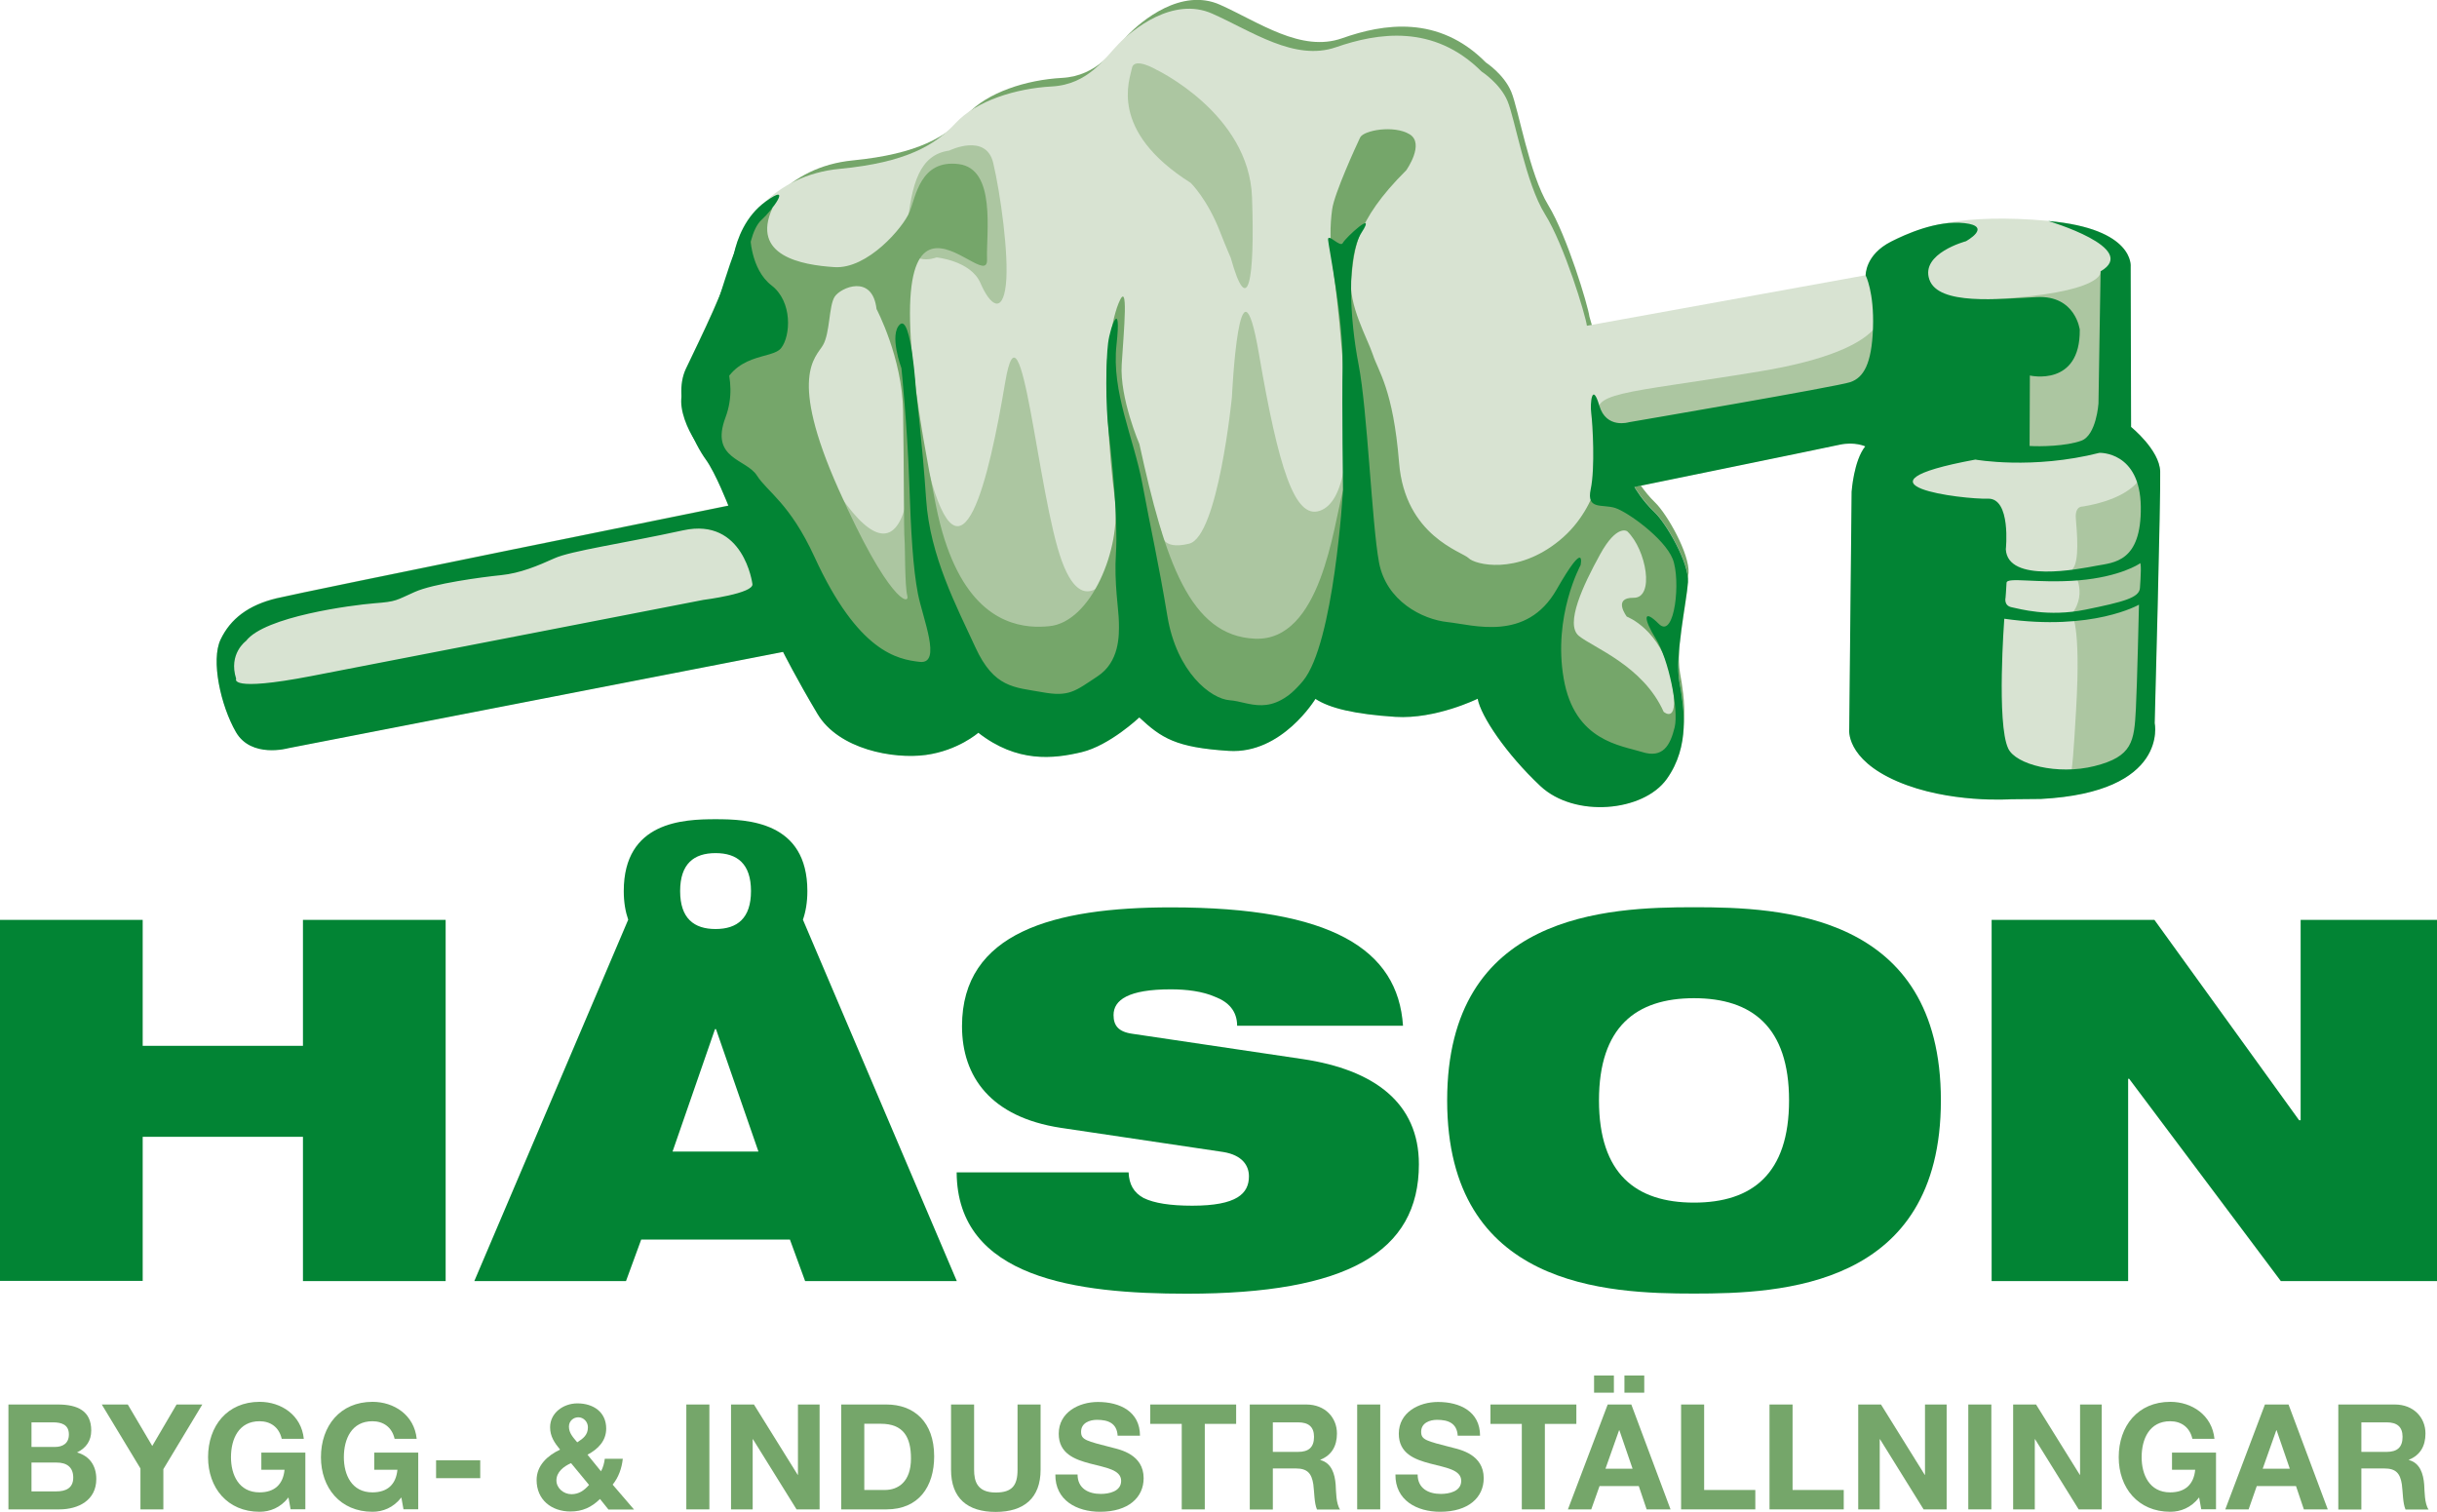 <?xml version="1.0" encoding="utf-8"?>
<!-- Generator: Adobe Illustrator 26.5.0, SVG Export Plug-In . SVG Version: 6.00 Build 0)  -->
<svg version="1.1" id="Lager_1" xmlns="http://www.w3.org/2000/svg" xmlns:xlink="http://www.w3.org/1999/xlink" x="0px" y="0px"
	 viewBox="0 0 173.35 107.54" style="enable-background:new 0 0 173.35 107.54;" xml:space="preserve">
<style type="text/css">
	.st0{fill:#75A66A;}
	.st1{fill:#D8E3D2;}
	.st2{fill:#ACC6A1;}
	.st3{fill:#028434;}
	.st4{fill:none;}
</style>
<g>
	<g>
		<path class="st0" d="M113.06,22.52c-0.1-0.77-1.58-5.72-2.93-7.93s-2.11-6.81-2.63-8.06c-0.52-1.25-1.81-2.09-1.81-2.09
			c-3.37-3.4-7.31-2.75-10.22-1.72s-5.91-1.14-8.68-2.38c-2.76-1.24-5.61,1.16-6.57,2.16c-0.96,1-2.13,2.9-4.68,3.04
			s-5.3,1.03-6.75,2.6s-3.47,2.81-8.14,3.27c-4.67,0.46-6.99,3.95-7.42,6.05s-2.33,5.92-3.37,8.15s0.7,5.49,1.38,6.45
			c0.69,0.95,1.29,4.6,1.29,4.6s-29.73,6.14-31.7,6.62s-3.24,1.46-3.93,2.94s0.29,3.4,1.37,5.29s3.67,1.15,3.67,1.15l34.71-6.88
			c0,0,0.93,1.88,2.41,4.4c1.48,2.52,5.33,3.23,7.59,2.92c2.26-0.31,3.69-1.58,3.69-1.58c2.71,2.15,5.27,1.86,7.24,1.38
			s4.05-2.47,4.05-2.47c1.55,1.47,2.56,2.14,6.28,2.38c3.73,0.24,6.07-3.71,6.07-3.71c1,0.67,2.77,1.09,5.61,1.27
			c2.83,0.18,5.77-1.3,5.77-1.3c0.22,1.23,1.99,3.92,4.39,6.2c2.4,2.28,7.22,1.83,8.86-0.51c1.65-2.34,1.22-5.06,0.89-6.91
			c-0.33-1.84,0.52-5.73,0.61-7.09c0.09-1.36-1.53-4.2-2.37-5.01s-1.38-1.76-1.38-1.76L113.06,22.52z"/>
		<path class="st1" d="M143.06,56.84c0,0-4.42,0.32-8.11-1.28c-3.69-1.6-3.4-3.71-3.4-3.71l0.17-16.88c0,0,0.14-2.22,0.97-3.23
			c0,0-0.74-0.35-1.81-0.12c-1.08,0.23-14.61,3.01-14.61,3.01s0.55,0.95,1.4,1.76s2.5,3.65,2.41,5.01s-0.94,5.25-0.61,7.09
			s0.77,4.57-0.9,6.91c-1.67,2.34-6.55,2.78-8.99,0.5c-2.43-2.28-4.23-4.98-4.46-6.21c0,0-2.98,1.48-5.85,1.29
			c-2.87-0.18-4.67-0.6-5.69-1.28c0,0-2.38,3.95-6.16,3.7c-3.78-0.24-4.8-0.92-6.37-2.38c0,0-2.1,1.99-4.1,2.47
			c-2,0.48-4.6,0.77-7.35-1.38c0,0-1.45,1.27-3.74,1.58c-2.3,0.31-6.2-0.4-7.7-2.92c-1.51-2.53-2.45-4.41-2.45-4.41l-35.2,6.85
			c0,0-2.63,0.74-3.72-1.15s-1.8-5.12-1.09-6.6c0.7-1.47,1.98-2.45,3.98-2.93s32.14-6.59,32.14-6.59s-0.91-2.34-1.61-3.29
			c-0.7-0.96-2.46-4.22-1.41-6.45c1.05-2.23,2.97-6.05,3.41-8.15s2.79-5.59,7.52-6.04s6.79-1.69,8.25-3.26
			c1.47-1.58,4.26-2.46,6.84-2.6c2.59-0.14,3.77-2.03,4.75-3.03s3.86-3.39,6.66-2.15c2.8,1.24,5.85,3.41,8.8,2.39
			s6.94-1.68,10.36,1.73c0,0,1.31,0.84,1.84,2.09c0.53,1.25,1.29,5.85,2.67,8.06c1.38,2.21,2.88,7.17,2.98,7.93l19.81-3.59
			c0,0,0.14-1.57,2.03-2.51c1.88-0.94,4.78-1.91,10.97-1.36c6.19,0.55,5.86,3.26,5.86,3.26l0.03,11.39c0,0,2.02,1.62,2.07,3.16
			s-0.39,17.9-0.39,17.9s1.05,4.92-8.09,5.4L143.06,56.84z"/>
		<path class="st2" d="M67.52,10.71c0,0,2.62-1.28,3.13,0.88s1.13,6.56,0.9,8.66c-0.24,2.11-1.12,1.48-1.81-0.12
			c-0.69-1.59-3.12-1.82-3.12-1.82s-2.41,0.95-2.09-2.16S65.41,11.01,67.52,10.71z"/>
		<path class="st2" d="M64.68,34.17c0,0-0.43,9.4-6.48-1.45c0,0,3.41,13.03,6.59,12.41S64.68,34.17,64.68,34.17z"/>
		<path class="st2" d="M79.34,40.17c0,0-2.08,4.41-3.8-0.24c-1.72-4.65-2.89-19.57-4.04-12.73c-1.15,6.84-3.1,15.35-5.45,6.3
			c0,0-0.15,11.48,6.59,12.13C79.38,46.28,79.34,40.17,79.34,40.17z"/>
		<path class="st2" d="M86.79,16.5c0.34,0.88,0.76,1.85,0.76,1.85c1.22,4.37,1.72,1.63,1.51-4.32c-0.21-5.95-6.82-9.08-6.82-9.08
			s-1.56-0.92-1.72-0.11c-0.15,0.81-1.71,4.45,4.18,8.17C84.7,13.01,85.89,14.17,86.79,16.5z"/>
		<path class="st2" d="M82.64,37.89c0,0-0.11,1.29,1.95,0.78c2.06-0.52,3.04-10.43,3.04-10.43s0.52-11.26,1.92-3.08
			s2.55,11.74,4.3,11.18c1.76-0.56,2.45-4.24,1.64-11.39c0,0,0.91,11.76,0.67,15.45c-0.24,3.69-1.18,8.99-6.49,11.18
			c-5.3,2.19-7.98-6.48-7.98-6.48S79.63,29.33,82.64,37.89z"/>
		<path class="st2" d="M152.68,32.8c0,0,0.22,2.43-4.53,3.23c0,0-0.56-0.07-0.49,0.85c0.07,0.92,0.29,3.06-0.25,3.62
			c0,0,1.19,1.59-0.05,3.19c0,0,0.68,0.62,0.32,6.76c-0.35,6.14-0.39,4.93-1.1,5.26c0,0,4.33-0.03,5.45-2.15
			c1.12-2.13,0.65-10.05,0.65-10.05L152.68,32.8z"/>
		<path class="st0" d="M78.71,26.08c-0.01,1.72,0.11,5.8,0.59,9.38c0.48,3.58-1.7,8.8-4.66,9.08c-0.41,0.04-0.89,0.06-1.4,0.01
			c-2.18-0.22-5.26-1.67-6.65-8.52c-5.77-28.4,3.73-14.6,3.62-17.58c-0.07-1.85,0.68-6.46-2.03-6.78c-2.71-0.33-3.03,2.29-3.48,3.4
			c-0.45,1.11-2.99,4.08-5.34,3.93c-2.34-0.15-5.97-0.8-4.41-4.21c0,0-1.3-0.18-2.07,2.35c-0.77,2.53-1.4,5.22-2.19,6.99
			c-0.8,1.77-2.18,4.34-0.46,7.1c1.72,2.77,6.23,9.35,6.23,9.35l2.79,7.14c0,0,8.04,2.59,8.58,2.54c0.53-0.04,5.33,0.87,6.4,0.79
			c1.07-0.08,6.31-2.1,6.31-2.1l5.09,1.86l4.01,0.26l4.4-3.53l8.52-0.36l6.12,2.75l5.98,4.95l4.33-1.33c0,0,1.28,0.08-0.25-7.91
			c0,0,3.31-5.4-2.77-10.04l-1.89-3.61c0,0-0.1,3.96-3.15,6.45c-3.04,2.49-6.03,1.71-6.46,1.26s-4.53-1.56-4.95-6.79
			c-0.42-5.22-1.48-6.5-1.86-7.67c-0.38-1.16-1.78-3.58-1.54-5.48c0.23-1.91,0.18-3.94,3.91-7.65c0,0,1.34-1.89,0.24-2.56
			S97,9.26,96.75,9.78s-1.84,3.98-1.99,5.11c-0.15,1.13-0.21,2.29,0.16,4.92c0.37,2.63,1.31,12.47,0.61,15.09
			c-0.7,2.61-1.58,10.73-6.26,10.53c-4.64-0.19-6.41-5.56-8.22-13.84c0,0-1.41-3.27-1.26-5.67s0.52-6.19-0.23-4.33
			C78.95,23.09,78.71,26.08,78.71,26.08 M113.82,39.43c1.2-2.18,1.93-1.64,1.93-1.64c1.36,1.3,1.97,4.76,0.45,4.73
			c-1.52-0.02-0.48,1.34-0.48,1.34s2.46,0.92,3.15,4.38c0.69,3.46-0.53,2.39-0.53,2.39c-1.46-3.28-5.02-4.57-6.03-5.4
			S112.62,41.61,113.82,39.43z M58.54,24.55c0.51-0.88,0.41-2.78,0.83-3.44c0.42-0.66,2.69-1.65,2.98,0.87c0,0,1.83,3.46,1.89,7.25
			s0.05,8.65,0.1,9.11c0.05,0.46,0.01,3.34,0.2,4.04c0.18,0.69-1.32,0.45-4.9-7.6C56.05,26.74,58.03,25.43,58.54,24.55z"/>
		<path class="st3" d="M53.36,16.71c0,0,0.01,2.43,1.52,3.59c1.51,1.16,1.36,3.59,0.69,4.45c-0.66,0.86-3.43,0.23-4.39,3.35
			s-0.95,1.63-0.7,3.54s-2.31-1.48-2-3.45c0.31-1.97,1.16-3.3,2.04-5.29C51.42,20.91,52.41,16.04,53.36,16.71z"/>
		<path class="st2" d="M149.42,19.31c0,0,0.41,1.54-7.91,1.99l-0.69,10.74c0,0,7.56,1.16,9.16-1.23L149.42,19.31z"/>
		<path class="st1" d="M52.72,36.62l-30.87,5.74c0,0-3.73,0.48-5.07,2.92s-0.28,4.38-0.28,4.38l38.29-6.86L52.72,36.62z"/>
		<path class="st2" d="M133.82,21.82c0,0,1.23,2.97-8.66,4.6s-12.29,1.42-11.29,3.5s13.23-0.58,13.23-0.58
			S136.91,28.92,133.82,21.82z"/>
		<path class="st3" d="M16.78,52.07c1.09,1.89,3.72,1.15,3.72,1.15l35.2-6.85c0,0,0.94,1.88,2.45,4.41c1.51,2.53,5.41,3.23,7.7,2.92
			c2.3-0.31,3.74-1.58,3.74-1.58c2.75,2.15,5.34,1.86,7.35,1.38c2-0.48,4.1-2.47,4.1-2.47c1.58,1.47,2.59,2.14,6.37,2.38
			c3.78,0.24,6.16-3.7,6.16-3.7c1.02,0.67,2.81,1.09,5.69,1.28c2.87,0.18,5.85-1.29,5.85-1.29c0.22,1.23,2.02,3.92,4.46,6.21
			c2.43,2.28,7.32,1.84,8.99-0.5c1.67-2.34,1.24-5.06,0.9-6.91s0.52-5.73,0.61-7.09s-1.55-4.2-2.41-5.01s-1.4-1.76-1.4-1.76
			s13.53-2.77,14.61-3.01c1.08-0.23,1.81,0.12,1.81,0.12c-0.82,1.01-0.97,3.23-0.97,3.23l-0.17,16.88c0,0-0.29,2.11,3.4,3.71
			c3.69,1.6,8.11,1.28,8.11,1.28l2.13-0.02c9.14-0.48,8.09-5.4,8.09-5.4s0.44-16.36,0.39-17.9c-0.05-1.53-2.07-3.16-2.07-3.16
			l-0.03-11.39c0,0,0.33-2.71-5.86-3.26c0,0,6.55,1.94,3.72,3.58l-0.15,9.4c0,0-0.15,2.27-1.23,2.65c-1.09,0.39-2.91,0.42-3.67,0.37
			l0.02-5.01c0,0,3.59,0.84,3.55-3.26c0,0-0.3-2.45-3.04-2.32c-2.74,0.13-7.02,0.61-7.66-1.25c-0.64-1.86,2.6-2.72,2.6-2.72
			s1.93-1.06-0.1-1.29c-1.99-0.22-4.19,0.8-5.21,1.31c-1.88,0.94-1.82,2.41-1.82,2.41s0.61,1.18,0.52,3.75
			c-0.09,2.57-0.68,3.52-1.61,3.84c-0.93,0.32-15.74,2.85-15.74,2.85s-1.63,0.51-2.12-1.19c-0.5-1.7-0.67-0.19-0.57,0.57
			c0.1,0.77,0.28,3.89-0.04,5.39c-0.32,1.5,0.84,1.04,1.74,1.33s3.5,2.16,4.09,3.62c0.59,1.46,0.16,5.76-0.98,4.63
			c-1.14-1.14-1.11-0.38-0.22,1.05c0.9,1.42,1.65,5.04,1.34,6.31c-0.31,1.27-0.83,2.22-2.31,1.75c-1.49-0.47-4.81-0.76-5.58-5.22
			c-0.78-4.45,1.2-8.07,1.2-8.07s0.43-2-1.71,1.74s-5.93,2.5-7.74,2.31c-1.81-0.19-4.38-1.5-4.89-4.26
			c-0.51-2.76-0.82-10.83-1.45-14.06c-0.63-3.23-0.87-7.72,0.22-9.4s-1.16,0.38-1.34,0.75c-0.18,0.37-1.09-0.75-1.05-0.22
			c0.04,0.53,1.08,5.61,1.03,8.79c-0.05,3.18,0.03,9.03,0.03,9.03s-0.63,10.89-2.85,13.56c-2.22,2.67-3.83,1.46-5.19,1.37
			c-1.36-0.09-3.79-2-4.45-5.98s-1.15-6.02-1.77-9.36c-0.62-3.34-2.22-6.56-1.85-9.95c0.37-3.39-0.45-1.32-0.6-0.11
			c-0.15,1.2-0.2,4.31,0.05,6.38c0.25,2.06,0.66,6.33,0.51,8.53c-0.14,2.2,0.2,4.03,0.21,4.95c0.02,0.92,0.05,2.82-1.54,3.85
			c-1.58,1.04-1.99,1.47-3.94,1.11c-1.95-0.35-3.4-0.29-4.73-3.19c-1.33-2.89-3.23-6.48-3.5-10.5c-0.27-4.01-0.72-7.7-0.72-7.7
			s-0.33-5.47-1.14-4.77c-0.8,0.71,0.1,3.12,0.1,3.12s0.42,4.12,0.55,7.97c0.13,3.84,0.28,6.28,0.62,8.05s1.73,5.04,0.14,4.87
			c-1.58-0.18-4.38-0.68-7.49-7.46c-1.76-3.83-3.35-4.62-4.1-5.8c-0.76-1.19-3.34-1.17-2.24-4.11c1.1-2.94-0.74-5.03-0.21-6.14
			s1.69-3.91,1.75-4.74c0.05-0.83,0.32-2.56,1.04-3.2s2.25-2.71,0.29-1.3c-1.45,1.04-2.04,2.67-2.27,3.75
			c-0.44,2.1-2.35,5.92-3.41,8.15c-1.05,2.23,0.71,5.49,1.41,6.45c0.7,0.96,1.61,3.29,1.61,3.29s-30.14,6.11-32.14,6.59
			s-3.28,1.46-3.98,2.93C14.99,46.95,15.69,50.18,16.78,52.07z M142.57,44.01c6.29,0.9,9.58-1,9.58-1s-0.13,5.73-0.22,7.42
			c-0.12,2.32-0.24,3.38-2.94,4.06c-2.64,0.66-5.61-0.11-6.14-1.25C142.01,51.48,142.57,44.01,142.57,44.01z M142.66,42.51
			c0,0,0.05-0.59,0.07-1.05c0.02-0.45,2.15,0.06,5.12-0.18c2.98-0.25,4.33-1.18,4.33-1.18c0.17-0.29,0.09,1.02,0.04,1.72
			c-0.04,0.7-1.18,0.99-3.86,1.54s-4.72-0.06-5.28-0.17C142.52,43.07,142.66,42.51,142.66,42.51z M140.51,32.69
			c0,0,4.05,0.73,8.83-0.48c0,0,2.89-0.12,2.94,3.83s-1.92,3.97-3.15,4.2s-6.32,1.26-6.45-1.17c0,0,0.39-3.67-1.29-3.6
			C139.72,35.53,130.84,34.48,140.51,32.69z M16.8,48.28c-0.57-1.78,0.7-2.69,0.7-2.69c1.33-1.74,7.53-2.55,9.13-2.68
			c1.6-0.12,1.53-0.21,2.86-0.8c1.33-0.6,4.77-1.06,6.15-1.2s2.62-0.67,3.8-1.2c1.17-0.53,4.85-1.05,9.16-1.99s4.92,3.81,4.92,3.81
			c0.15,0.68-3.49,1.14-3.49,1.14s-21.98,4.28-27.9,5.42C16.21,49.23,16.8,48.28,16.8,48.28z"/>
	</g>
	<g>
		<path class="st3" d="M21.55,80.86h-11.4v10.25H0V65.43h10.15v8.96h11.4v-8.96H31.7v25.69H21.55V80.86z"/>
		<path class="st3" d="M75.45,80.22c-4.97-0.76-7.02-3.63-7.02-7.23c0-6.66,6.51-8.45,14.86-8.45c11.44,0,16.15,2.99,16.51,8.42
			h-11.8c0-1.04-0.61-1.69-1.55-2.05c-0.9-0.4-2.05-0.54-3.17-0.54c-3.02,0-4.07,0.76-4.07,1.83c0,0.72,0.32,1.19,1.33,1.33
			l12.12,1.8c5.11,0.76,8.27,3.13,8.27,7.48c0,6.26-5.11,9.21-16.51,9.21c-7.81,0-16.33-1.08-16.37-8.63h12.23
			c0.04,0.86,0.36,1.44,1.08,1.83c0.75,0.36,1.87,0.54,3.45,0.54c3.17,0,4.03-0.86,4.03-2.09c0-0.76-0.47-1.51-1.83-1.73
			L75.45,80.22z"/>
		<path class="st3" d="M120.5,64.53c6.15,0,17.56,0.43,17.56,13.74s-11.4,13.74-17.56,13.74c-6.15,0-17.56-0.43-17.56-13.74
			S114.35,64.53,120.5,64.53z M120.5,85.54c4.14,0,6.76-2.05,6.76-7.27c0-5.22-2.63-7.27-6.76-7.27s-6.76,2.05-6.76,7.27
			C113.74,83.49,116.36,85.54,120.5,85.54z"/>
		<path class="st3" d="M141.66,65.43h11.59l10.29,14.25h0.11V65.43h9.71v25.69h-11.12l-10.79-14.39h-0.07v14.39h-9.71V65.43z"/>
		<g>
			<polygon class="st4" points="50.86,73.2 47.84,81.91 53.96,81.91 50.94,73.2 			"/>
			<path class="st3" d="M57.12,65.43h-0.01c0.2-0.57,0.32-1.24,0.32-2.05c0-4.95-4.24-5.11-6.53-5.11c-2.29,0-6.53,0.16-6.53,5.11
				c0,0.81,0.12,1.47,0.32,2.05h-0.01L33.74,91.12h10.79l1.08-2.95h10.58l1.08,2.95h10.79L57.12,65.43z M50.9,60.68
				c1.54,0,2.52,0.76,2.52,2.7c0,1.94-0.98,2.7-2.52,2.7c-1.54,0-2.52-0.76-2.52-2.7C48.38,61.44,49.36,60.68,50.9,60.68z
				 M47.84,81.91l3.02-8.71h0.07l3.02,8.71H47.84z"/>
		</g>
	</g>
	<g>
		<path class="st0" d="M0.6,99.9h3.51c1.42,0,2.38,0.46,2.38,1.85c0,0.73-0.36,1.24-1.01,1.56c0.91,0.26,1.37,0.96,1.37,1.89
			c0,1.52-1.28,2.16-2.63,2.16H0.6V99.9z M2.24,102.92H3.9c0.57,0,1-0.26,1-0.89c0-0.71-0.54-0.86-1.13-0.86H2.24V102.92z
			 M2.24,106.08H4c0.65,0,1.21-0.21,1.21-0.98c0-0.76-0.48-1.07-1.18-1.07H2.24V106.08z"/>
		<path class="st0" d="M9.99,104.45L7.24,99.9h1.85l1.74,2.95l1.73-2.95h1.83l-2.77,4.6v2.86H9.99V104.45z"/>
		<path class="st0" d="M20.52,106.51c-0.57,0.74-1.33,1.02-2.05,1.02c-2.31,0-3.67-1.72-3.67-3.88c0-2.22,1.36-3.94,3.67-3.94
			c1.53,0,2.97,0.94,3.14,2.63h-1.57c-0.19-0.83-0.8-1.25-1.58-1.25c-1.47,0-2.03,1.25-2.03,2.56c0,1.24,0.55,2.5,2.03,2.5
			c1.07,0,1.68-0.57,1.78-1.61h-1.65v-1.22h3.13v4.03h-1.05L20.52,106.51z"/>
		<path class="st0" d="M28.55,106.51c-0.57,0.74-1.33,1.02-2.05,1.02c-2.31,0-3.67-1.72-3.67-3.88c0-2.22,1.36-3.94,3.67-3.94
			c1.53,0,2.97,0.94,3.14,2.63h-1.57c-0.19-0.83-0.8-1.25-1.58-1.25c-1.47,0-2.03,1.25-2.03,2.56c0,1.24,0.55,2.5,2.03,2.5
			c1.07,0,1.68-0.57,1.78-1.61h-1.65v-1.22h3.13v4.03h-1.05L28.55,106.51z"/>
		<path class="st0" d="M31.02,103.87h3.14v1.27h-3.14V103.87z"/>
		<path class="st0" d="M42.68,106.62c-0.6,0.59-1.25,0.89-2.1,0.89c-1.35,0-2.41-0.83-2.41-2.24c0-1.04,0.79-1.75,1.67-2.16
			c-0.4-0.49-0.71-0.94-0.71-1.59c0-1.03,0.95-1.7,1.94-1.7c1.13,0,2.05,0.61,2.05,1.79c0,0.87-0.57,1.46-1.33,1.86l0.96,1.18
			c0.15-0.27,0.23-0.58,0.27-0.89h1.28c-0.07,0.67-0.3,1.32-0.72,1.84l1.52,1.77h-1.82L42.68,106.62z M40.62,104.07
			c-0.52,0.23-1.04,0.63-1.04,1.23c0,0.54,0.5,0.98,1.07,0.98c0.53,0,0.91-0.27,1.25-0.66L40.62,104.07z M41.14,100.81
			c-0.36,0-0.67,0.27-0.67,0.66c0,0.47,0.3,0.77,0.59,1.12c0.42-0.27,0.76-0.52,0.76-1.07C41.82,101.13,41.51,100.81,41.14,100.81z"
			/>
		<path class="st0" d="M48.82,99.9h1.64v7.46h-1.64V99.9z"/>
		<path class="st0" d="M52,99.9h1.63l3.11,5h0.02v-5h1.54v7.46h-1.64l-3.1-4.99h-0.02v4.99H52V99.9z"/>
		<path class="st0" d="M59.84,99.9h3.22c1.93,0,3.39,1.21,3.39,3.69c0,2.16-1.11,3.77-3.39,3.77h-3.22V99.9z M61.48,105.98h1.46
			c0.95,0,1.86-0.58,1.86-2.24c0-1.5-0.52-2.47-2.15-2.47h-1.17V105.98z"/>
		<path class="st0" d="M74.02,104.54c0,2.02-1.19,3-3.19,3c-2.01,0-3.18-0.97-3.18-3V99.9h1.64v4.64c0,0.81,0.21,1.62,1.54,1.62
			c1.17,0,1.55-0.51,1.55-1.62V99.9h1.64V104.54z"/>
		<path class="st0" d="M76.65,104.88c0,0.99,0.77,1.38,1.65,1.38c0.58,0,1.45-0.17,1.45-0.93c0-0.8-1.12-0.94-2.21-1.23
			c-1.11-0.29-2.23-0.72-2.23-2.12c0-1.53,1.44-2.26,2.79-2.26c1.56,0,2.99,0.68,2.99,2.4H79.5c-0.05-0.9-0.69-1.13-1.47-1.13
			c-0.52,0-1.13,0.22-1.13,0.85c0,0.58,0.36,0.65,2.23,1.13c0.54,0.14,2.22,0.48,2.22,2.17c0,1.37-1.08,2.39-3.1,2.39
			c-1.65,0-3.2-0.81-3.18-2.65H76.65z"/>
		<path class="st0" d="M84.06,101.28h-2.24V99.9h6.11v1.38H85.7v6.08h-1.64V101.28z"/>
		<path class="st0" d="M88.9,99.9h4.02c1.34,0,2.18,0.93,2.18,2.06c0,0.88-0.36,1.54-1.18,1.87v0.02c0.8,0.21,1.03,0.99,1.09,1.75
			c0.03,0.47,0.02,1.35,0.31,1.77h-1.64c-0.2-0.47-0.18-1.19-0.26-1.79c-0.12-0.78-0.42-1.13-1.24-1.13h-1.64v2.92H88.9V99.9z
			 M90.54,103.27h1.8c0.73,0,1.13-0.31,1.13-1.07c0-0.72-0.4-1.03-1.13-1.03h-1.8V103.27z"/>
		<path class="st0" d="M96.54,99.9h1.64v7.46h-1.64V99.9z"/>
		<path class="st0" d="M100.84,104.88c0,0.99,0.77,1.38,1.65,1.38c0.58,0,1.45-0.17,1.45-0.93c0-0.8-1.12-0.94-2.21-1.23
			c-1.11-0.29-2.23-0.72-2.23-2.12c0-1.53,1.44-2.26,2.79-2.26c1.56,0,2.99,0.68,2.99,2.4h-1.59c-0.05-0.9-0.69-1.13-1.47-1.13
			c-0.52,0-1.13,0.22-1.13,0.85c0,0.58,0.36,0.65,2.23,1.13c0.54,0.14,2.22,0.48,2.22,2.17c0,1.37-1.08,2.39-3.1,2.39
			c-1.65,0-3.2-0.81-3.18-2.65H100.84z"/>
		<path class="st0" d="M108.26,101.28h-2.24V99.9h6.11v1.38h-2.24v6.08h-1.64V101.28z"/>
		<path class="st0" d="M114.36,99.9h1.68l2.79,7.46h-1.7l-0.56-1.66h-2.79l-0.59,1.66h-1.66L114.36,99.9z M113.39,97.84h1.41v1.22
			h-1.41V97.84z M114.2,104.47h1.93l-0.94-2.74h-0.02L114.2,104.47z M115.55,97.84h1.41v1.22h-1.41V97.84z"/>
		<path class="st0" d="M119.58,99.9h1.64v6.08h3.64v1.38h-5.28V99.9z"/>
		<path class="st0" d="M125.87,99.9h1.64v6.08h3.64v1.38h-5.28V99.9z"/>
		<path class="st0" d="M132.17,99.9h1.63l3.11,5h0.02v-5h1.54v7.46h-1.64l-3.1-4.99h-0.02v4.99h-1.53V99.9z"/>
		<path class="st0" d="M140.01,99.9h1.64v7.46h-1.64V99.9z"/>
		<path class="st0" d="M143.2,99.9h1.63l3.11,5h0.02v-5h1.54v7.46h-1.64l-3.1-4.99h-0.02v4.99h-1.54V99.9z"/>
		<path class="st0" d="M156.43,106.51c-0.57,0.74-1.33,1.02-2.05,1.02c-2.31,0-3.67-1.72-3.67-3.88c0-2.22,1.36-3.94,3.67-3.94
			c1.53,0,2.97,0.94,3.14,2.63h-1.57c-0.19-0.83-0.8-1.25-1.58-1.25c-1.47,0-2.03,1.25-2.03,2.56c0,1.24,0.55,2.5,2.03,2.5
			c1.07,0,1.68-0.57,1.78-1.61h-1.65v-1.22h3.13v4.03h-1.05L156.43,106.51z"/>
		<path class="st0" d="M161.11,99.9h1.68l2.79,7.46h-1.7l-0.56-1.66h-2.79l-0.58,1.66h-1.66L161.11,99.9z M160.95,104.47h1.93
			l-0.94-2.74h-0.02L160.95,104.47z"/>
		<path class="st0" d="M166.33,99.9h4.02c1.34,0,2.18,0.93,2.18,2.06c0,0.88-0.36,1.54-1.18,1.87v0.02c0.8,0.21,1.03,0.99,1.09,1.75
			c0.03,0.47,0.02,1.35,0.31,1.77h-1.64c-0.2-0.47-0.18-1.19-0.26-1.79c-0.12-0.78-0.42-1.13-1.24-1.13h-1.64v2.92h-1.64V99.9z
			 M167.97,103.27h1.8c0.73,0,1.13-0.31,1.13-1.07c0-0.72-0.4-1.03-1.13-1.03h-1.8V103.27z"/>
	</g>
</g>
</svg>
